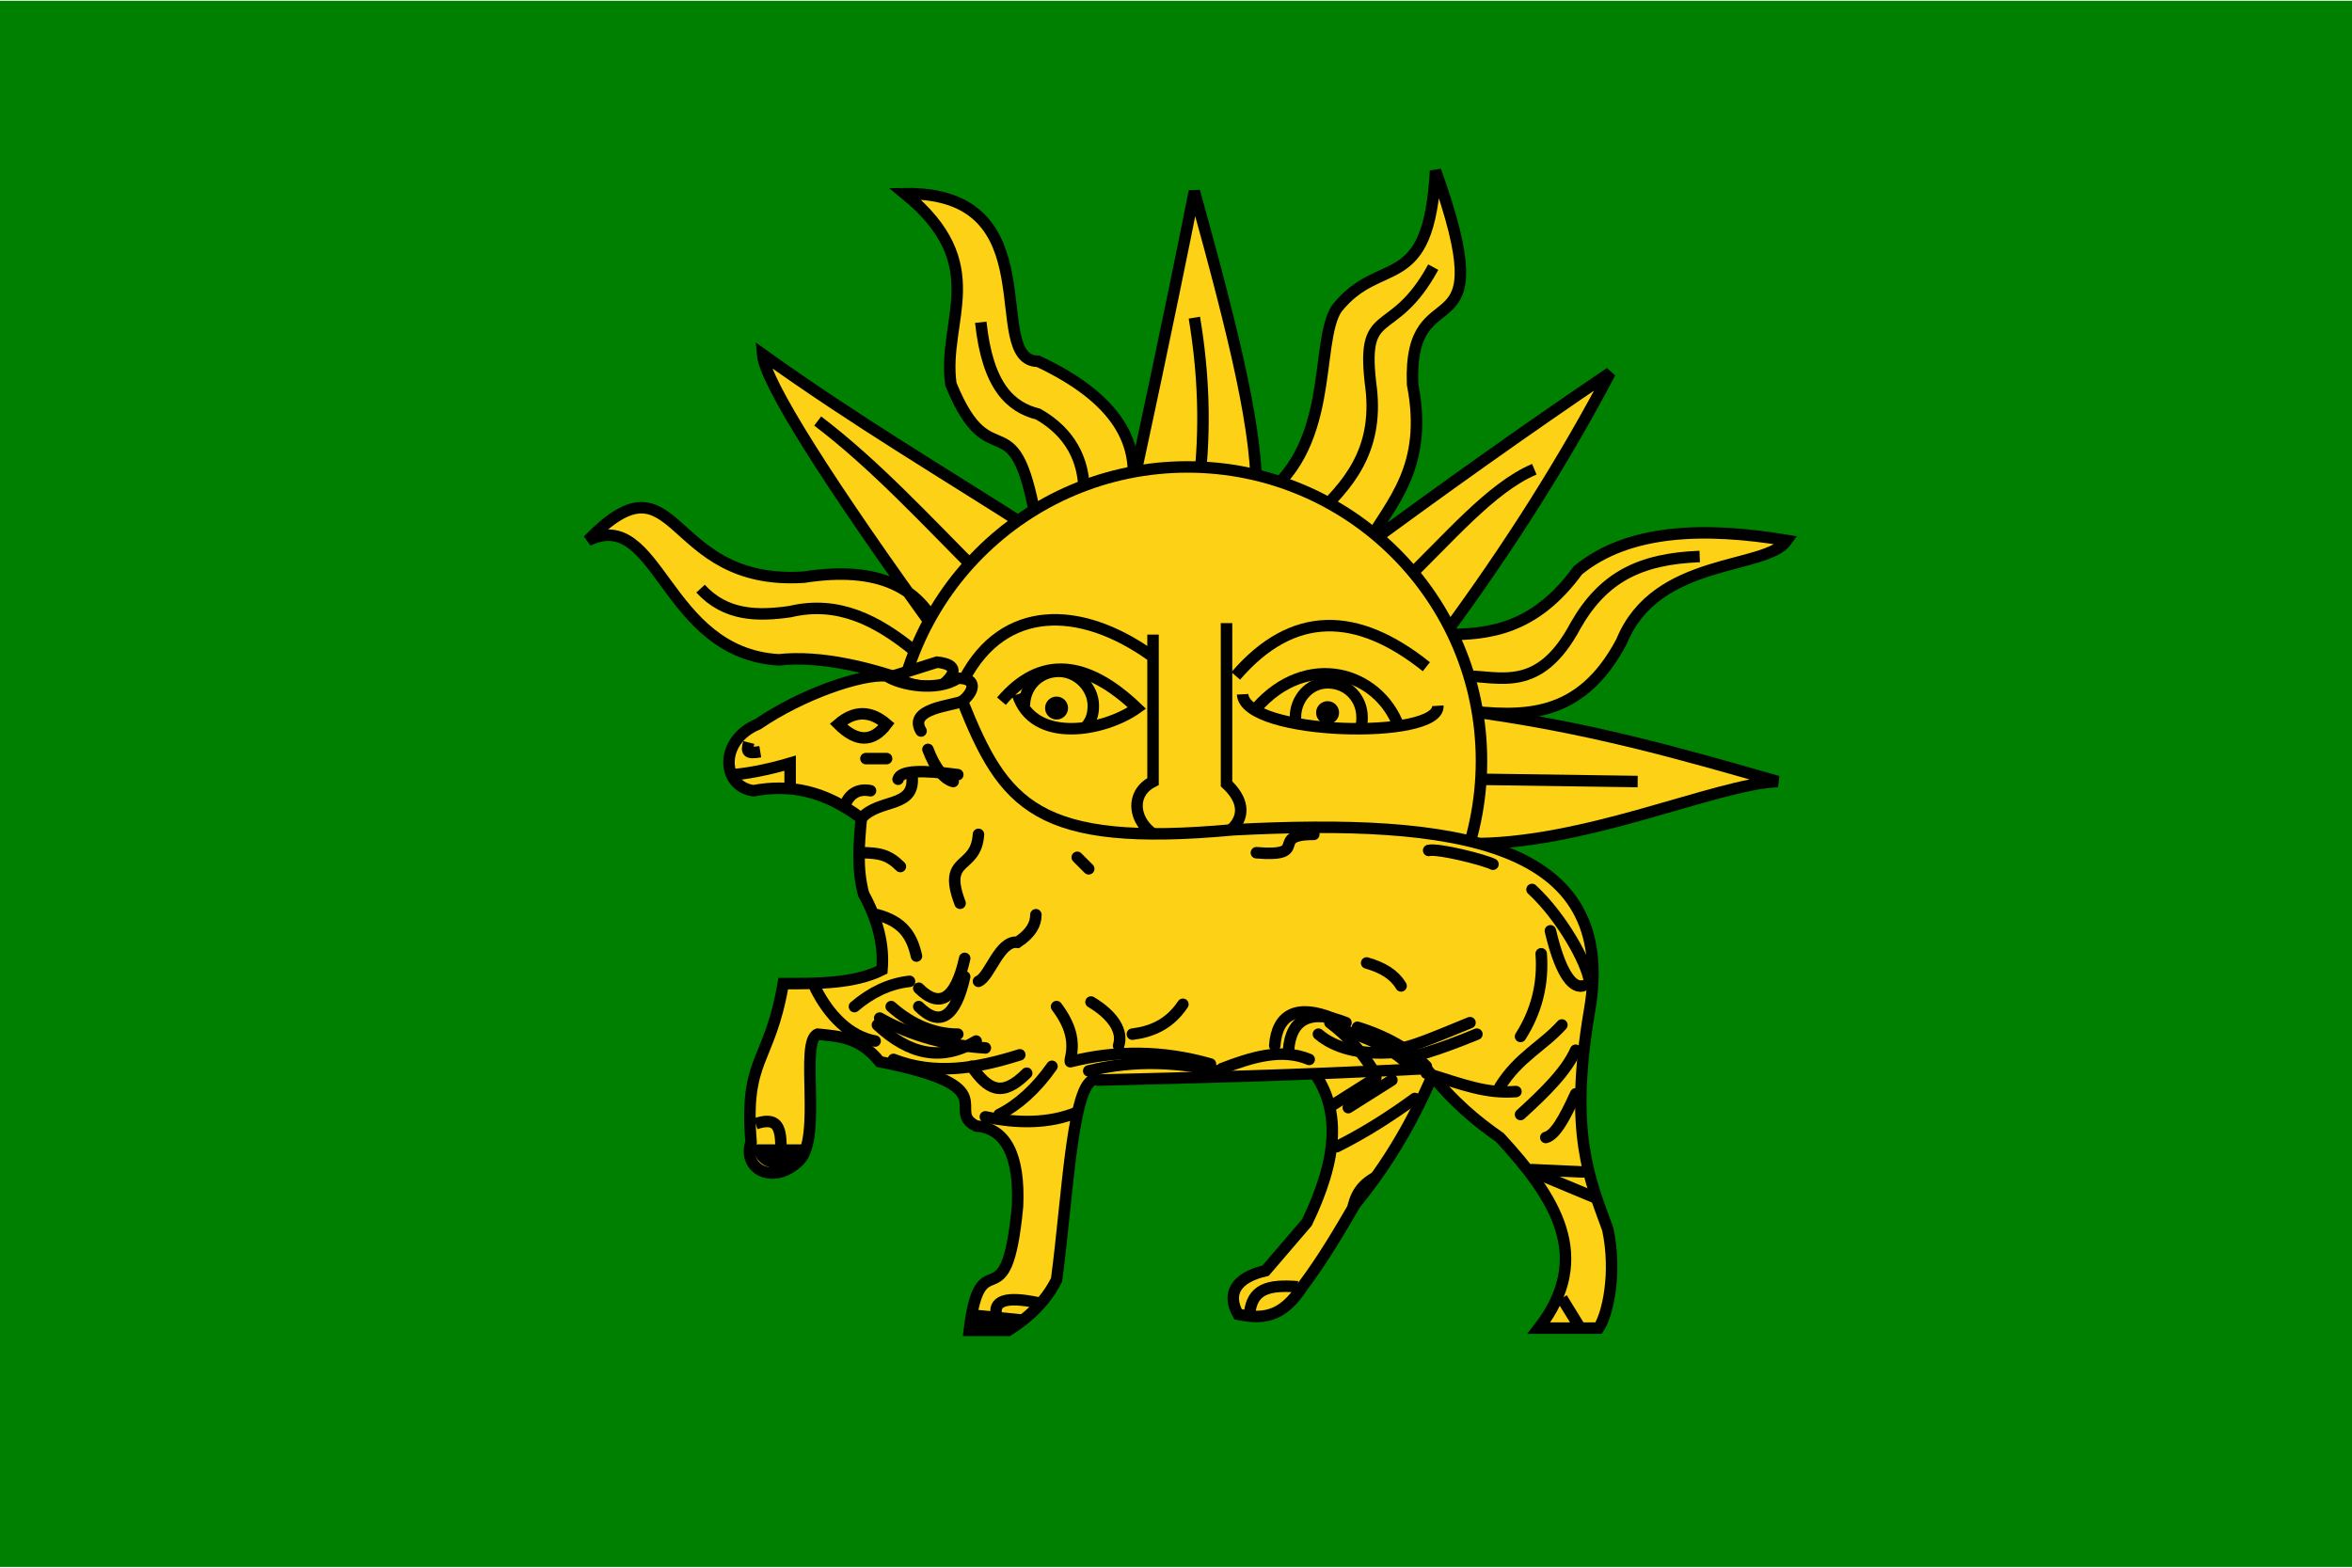 <?xml version="1.0" encoding="iso-8859-1"?>
<!DOCTYPE svg PUBLIC "-//W3C//DTD SVG 1.0//EN" "http://www.w3.org/TR/2001/REC-SVG-20010904/DTD/svg10.dtd">
<!-- Creator: CorelDRAW -->
<svg xmlns="http://www.w3.org/2000/svg" xmlns:odm="http://product.corel.com/CGS/11/cddns/" xml:space="preserve" width="1023px" height="682px" style="shape-rendering:geometricPrecision; text-rendering:geometricPrecision; image-rendering:optimizeQuality; fill-rule:evenodd"
     viewBox="0 0 1024 682">
 <defs>
  <style type="text/css">
   <![CDATA[
    .str0 {stroke:#000000;stroke-width:5}
    .str1 {stroke:#000000;stroke-width:5;stroke-linecap:round}
    .fil2 {fill:none}
    .fil3 {fill:#000000}
    .fil1 {fill:#FCD116}
    .fil0 {fill:#008000}
   ]]>
  </style>
 </defs>
 <path class="fil0" d="M0 0l1024 0 0 682 -1024 0 0 -682z"/>
 <g id="Layer 1">
  <path class="fil1 str0" d="M639 367c50,1 108,-26 135,-27 -42,-12 -83,-24 -137,-31 26,3 51,4 69,-30 15,-37 63,-31 72,-44 -36,-6 -69,-5 -91,13 -19,26 -39,28 -58,28 28,-38 52,-76 72,-114 -37,25 -72,50 -106,75 11,-19 27,-34 20,-70 -2,-51 40,-9 10,-93 -3,55 -24,36 -43,60 -10,15 0,62 -35,84 1,-29 -9,-70 -27,-135 -13,65 -22,106 -28,134 6,-24 -6,-44 -40,-60 -24,0 7,-74 -58,-73 38,31 16,55 20,83 18,44 28,2 38,65 -42,-27 -78,-48 -120,-78 1,12 28,55 78,124 -8,-23 -28,-32 -60,-27 -61,4 -54,-57 -94,-16 31,-15 33,49 83,52 18,-2 41,3 66,13l234 67z"/>
  <path class="fil1 str0" d="M570 464c15,18 12,41 -1,68 -6,7 -12,14 -18,21 -13,3 -17,10 -12,19 10,2 19,2 28,-12 9,-12 16,-24 23,-36 18,-22 29,-44 37,-64l-57 4z"/>
  <path class="fil2 str0" d="M643 339l70 1"/>
  <path class="fil2 str0" d="M637 294c16,0 33,8 49,-22 12,-21 28,-29 54,-30"/>
  <path class="fil2 str0" d="M611 253c19,-18 38,-41 57,-49"/>
  <path class="fil2 str0" d="M572 225c15,-14 28,-29 25,-56 -5,-38 9,-20 27,-53"/>
  <path class="fil2 str0" d="M522 211c3,-25 2,-49 -2,-73"/>
  <path class="fil2 str0" d="M472 214c0,-14 -6,-26 -20,-34 -12,-3 -22,-12 -25,-40"/>
  <path class="fil2 str0" d="M426 249c-23,-23 -45,-47 -70,-66"/>
  <path class="fil2 str0" d="M398 283c-16,-13 -33,-22 -54,-17 -14,2 -28,2 -39,-10"/>
  <circle class="fil1 str0" cx="517" cy="331" r="128"/>
  <path class="fil1 str0" d="M409 299c8,-6 8,-10 -1,-11l-19 6c6,4 13,5 20,5z"/>
  <path class="fil2 str0" d="M436 305c17,-20 37,-18 59,3 -14,10 -45,16 -52,-6"/>
  <path class="fil2 str0" d="M621 290c-30,-24 -58,-25 -83,4"/>
  <path class="fil2 str0" d="M420 295c17,-32 50,-32 81,-10"/>
  <path class="fil2 str0" d="M534 271l0 70c15,14 0,26 -16,26 -22,1 -30,-20 -16,-27l0 -64"/>
  <path class="fil1 str0" d="M419 305c18,45 32,64 118,56 97,-5 168,5 155,79 -9,53 0,73 8,95 4,19 0,37 -4,43l-26 0c24,-31 7,-57 -17,-83 -10,-7 -20,-15 -32,-30 -57,3 -103,4 -143,5 -11,-4 -13,50 -18,87 -5,10 -13,17 -21,22 -6,0 -11,0 -17,0 5,-41 16,-1 21,-54 1,-22 -5,-34 -18,-35 -14,-7 14,-17 -42,-28 -9,-11 -18,-11 -27,-12 -8,3 2,45 -8,55 -11,11 -25,4 -21,-8 -3,-37 8,-34 14,-69 15,0 31,0 43,-6 1,-11 -2,-22 -8,-33 -3,-11 -2,-22 -1,-33 -16,-12 -31,-15 -47,-12 -14,-2 -15,-22 2,-29 19,-13 45,-22 56,-21 6,4 22,7 31,1 9,0 7,6 2,10z"/>
  <path class="fil2 str0" d="M326 323c-1,4 -1,5 5,4"/>
  <path class="fil2 str0" d="M318 337c5,0 16,-2 26,-5l0 9"/>
  <path class="fil2 str1" d="M375 356c8,-9 24,-4 22,-19"/>
  <path class="fil2 str1" d="M391 339c1,-4 11,-4 26,-2"/>
  <path class="fil2 str1" d="M404 326c3,8 7,13 11,14"/>
  <path class="fil2 str1" d="M368 350c2,-5 6,-7 11,-6"/>
  <path class="fil2 str1" d="M469 373l5 5"/>
  <path class="fil2 str1" d="M426 363c-1,16 -16,9 -8,30"/>
  <path class="fil2 str1" d="M547 371c24,2 5,-8 25,-8"/>
  <path class="fil2 str1" d="M451 398c0,4 -2,8 -8,12 -8,-1 -12,15 -17,17"/>
  <path class="fil2 str1" d="M660 475c-13,1 -23,-3 -39,-8"/>
  <path class="fil2 str1" d="M680 446c-8,9 -19,14 -27,27"/>
  <path class="fil2 str1" d="M377 330l9 0"/>
  <path class="fil2 str1" d="M419 305c-4,2 -24,3 -18,13"/>
  <path class="fil2 str1" d="M622 370c4,-1 24,4 28,6"/>
  <path class="fil2 str1" d="M662 451c7,-11 10,-23 9,-36"/>
  <path class="fil2 str1" d="M595 419c7,2 12,5 15,10"/>
  <path class="fil2 str0" d="M626 307c1,15 -84,13 -85,-5"/>
  <path class="fil2 str0" d="M446 307c0,-8 6,-15 15,-15 8,0 15,7 15,15 0,4 -1,7 -4,10"/>
  <circle class="fil3" cx="460" cy="308" r="5"/>
  <path class="fil2 str0" d="M609 316c-9,-24 -40,-33 -62,-8"/>
  <path class="fil2 str0" d="M564 315c0,-1 0,-2 0,-3 0,-8 6,-15 14,-15 9,0 15,7 15,15 0,2 0,3 -1,5"/>
  <circle class="fil3" cx="578" cy="310" r="5"/>
  <path class="fil2 str0" d="M565 560c-13,-1 -20,1 -21,12"/>
  <path class="fil2 str0" d="M452 567c-14,-3 -20,-1 -18,6"/>
  <path class="fil3" d="M425 570l20 2 -7 6 -14 -1 1 -7z"/>
  <path class="fil3" d="M328 498c-1,10 14,17 22,0l-22 0z"/>
  <path class="fil2 str0" d="M329 489c9,-3 11,1 11,10"/>
  <path class="fil2 str1" d="M640 445c-17,7 -29,12 -32,11"/>
  <path class="fil2 str1" d="M469 484c-12,5 -26,5 -40,2"/>
  <path class="fil3" d="M600 509c-9,4 -13,10 -14,20l14 -20z"/>
  <path class="fil2 str1" d="M667 387c13,12 24,32 25,40"/>
  <path class="fil2 str0" d="M386 315c-6,8 -13,8 -21,0 7,-6 14,-6 21,0z"/>
  <path class="fil2 str0" d="M680 565l8 13"/>
  <path class="fil2 str1" d="M458 464c-7,10 -15,17 -23,21"/>
  <path class="fil2 str1" d="M460 438c6,8 8,15 6,23"/>
  <path class="fil2 str1" d="M355 430c6,12 15,21 26,23"/>
  <path class="fil2 str1" d="M425 453c-15,9 -29,6 -43,-7"/>
  <path class="fil2 str1" d="M447 467c-11,11 -17,7 -24,-3"/>
  <path class="fil2 str1" d="M420 417c-4,18 -11,22 -20,13"/>
  <path class="fil2 str1" d="M475 436c10,6 14,13 12,19"/>
  <path class="fil2 str1" d="M527 463c-21,-6 -41,-6 -61,-1"/>
  <path class="fil2 str1" d="M417 450c-10,0 -20,-4 -29,-12"/>
  <path class="fil2 str1" d="M375 371c8,0 12,1 17,6"/>
  <path class="fil2 str1" d="M580 443c-15,-6 -24,-2 -25,12"/>
  <path class="fil2 str1" d="M582 499c12,-6 23,-13 34,-21"/>
  <path class="fil2 str1" d="M515 437c-6,9 -14,12 -22,13"/>
  <path class="fil2 str1" d="M570 461c-12,-5 -25,-1 -38,4"/>
  <path class="fil2 str1" d="M606 458c-14,1 -25,-2 -32,-8"/>
  <path class="fil2 str1" d="M662 485c11,-10 20,-19 24,-28"/>
  <path class="fil2 str1" d="M689 429c-5,1 -10,-7 -14,-24"/>
  <path class="fil2 str1" d="M382 398c11,3 15,9 17,18"/>
  <path class="fil2 str1" d="M372 438c7,-6 15,-10 24,-11"/>
  <path class="fil2 str1" d="M686 476c-5,11 -9,18 -13,19"/>
  <path class="fil2 str1" d="M667 509l22 1"/>
  <path class="fil2 str1" d="M670 511l24 10"/>
  <path class="fil2 str1" d="M580 481l19 -12"/>
  <path class="fil2 str1" d="M621 464c-7,-7 -17,-13 -30,-17"/>
  <path class="fil2 str1" d="M598 466c-5,-8 -11,-15 -19,-21"/>
  <path class="fil2 str1" d="M383 443c14,8 30,12 46,13"/>
  <path class="fil2 str1" d="M389 461c18,7 36,4 55,-2"/>
  <path class="fil2 str1" d="M534 467c-20,-5 -40,-6 -60,-1"/>
  <path class="fil2 str1" d="M586 445c-15,-6 -24,-2 -25,12"/>
  <path class="fil2 str1" d="M614 464c-7,-7 -17,-12 -30,-16"/>
  <path class="fil2 str1" d="M587 482l19 -12"/>
  <path class="fil2 str1" d="M643 450c-17,7 -30,11 -33,10"/>
  <path class="fil2 str1" d="M420 425c-4,18 -11,22 -20,13"/>
 </g>
</svg>
